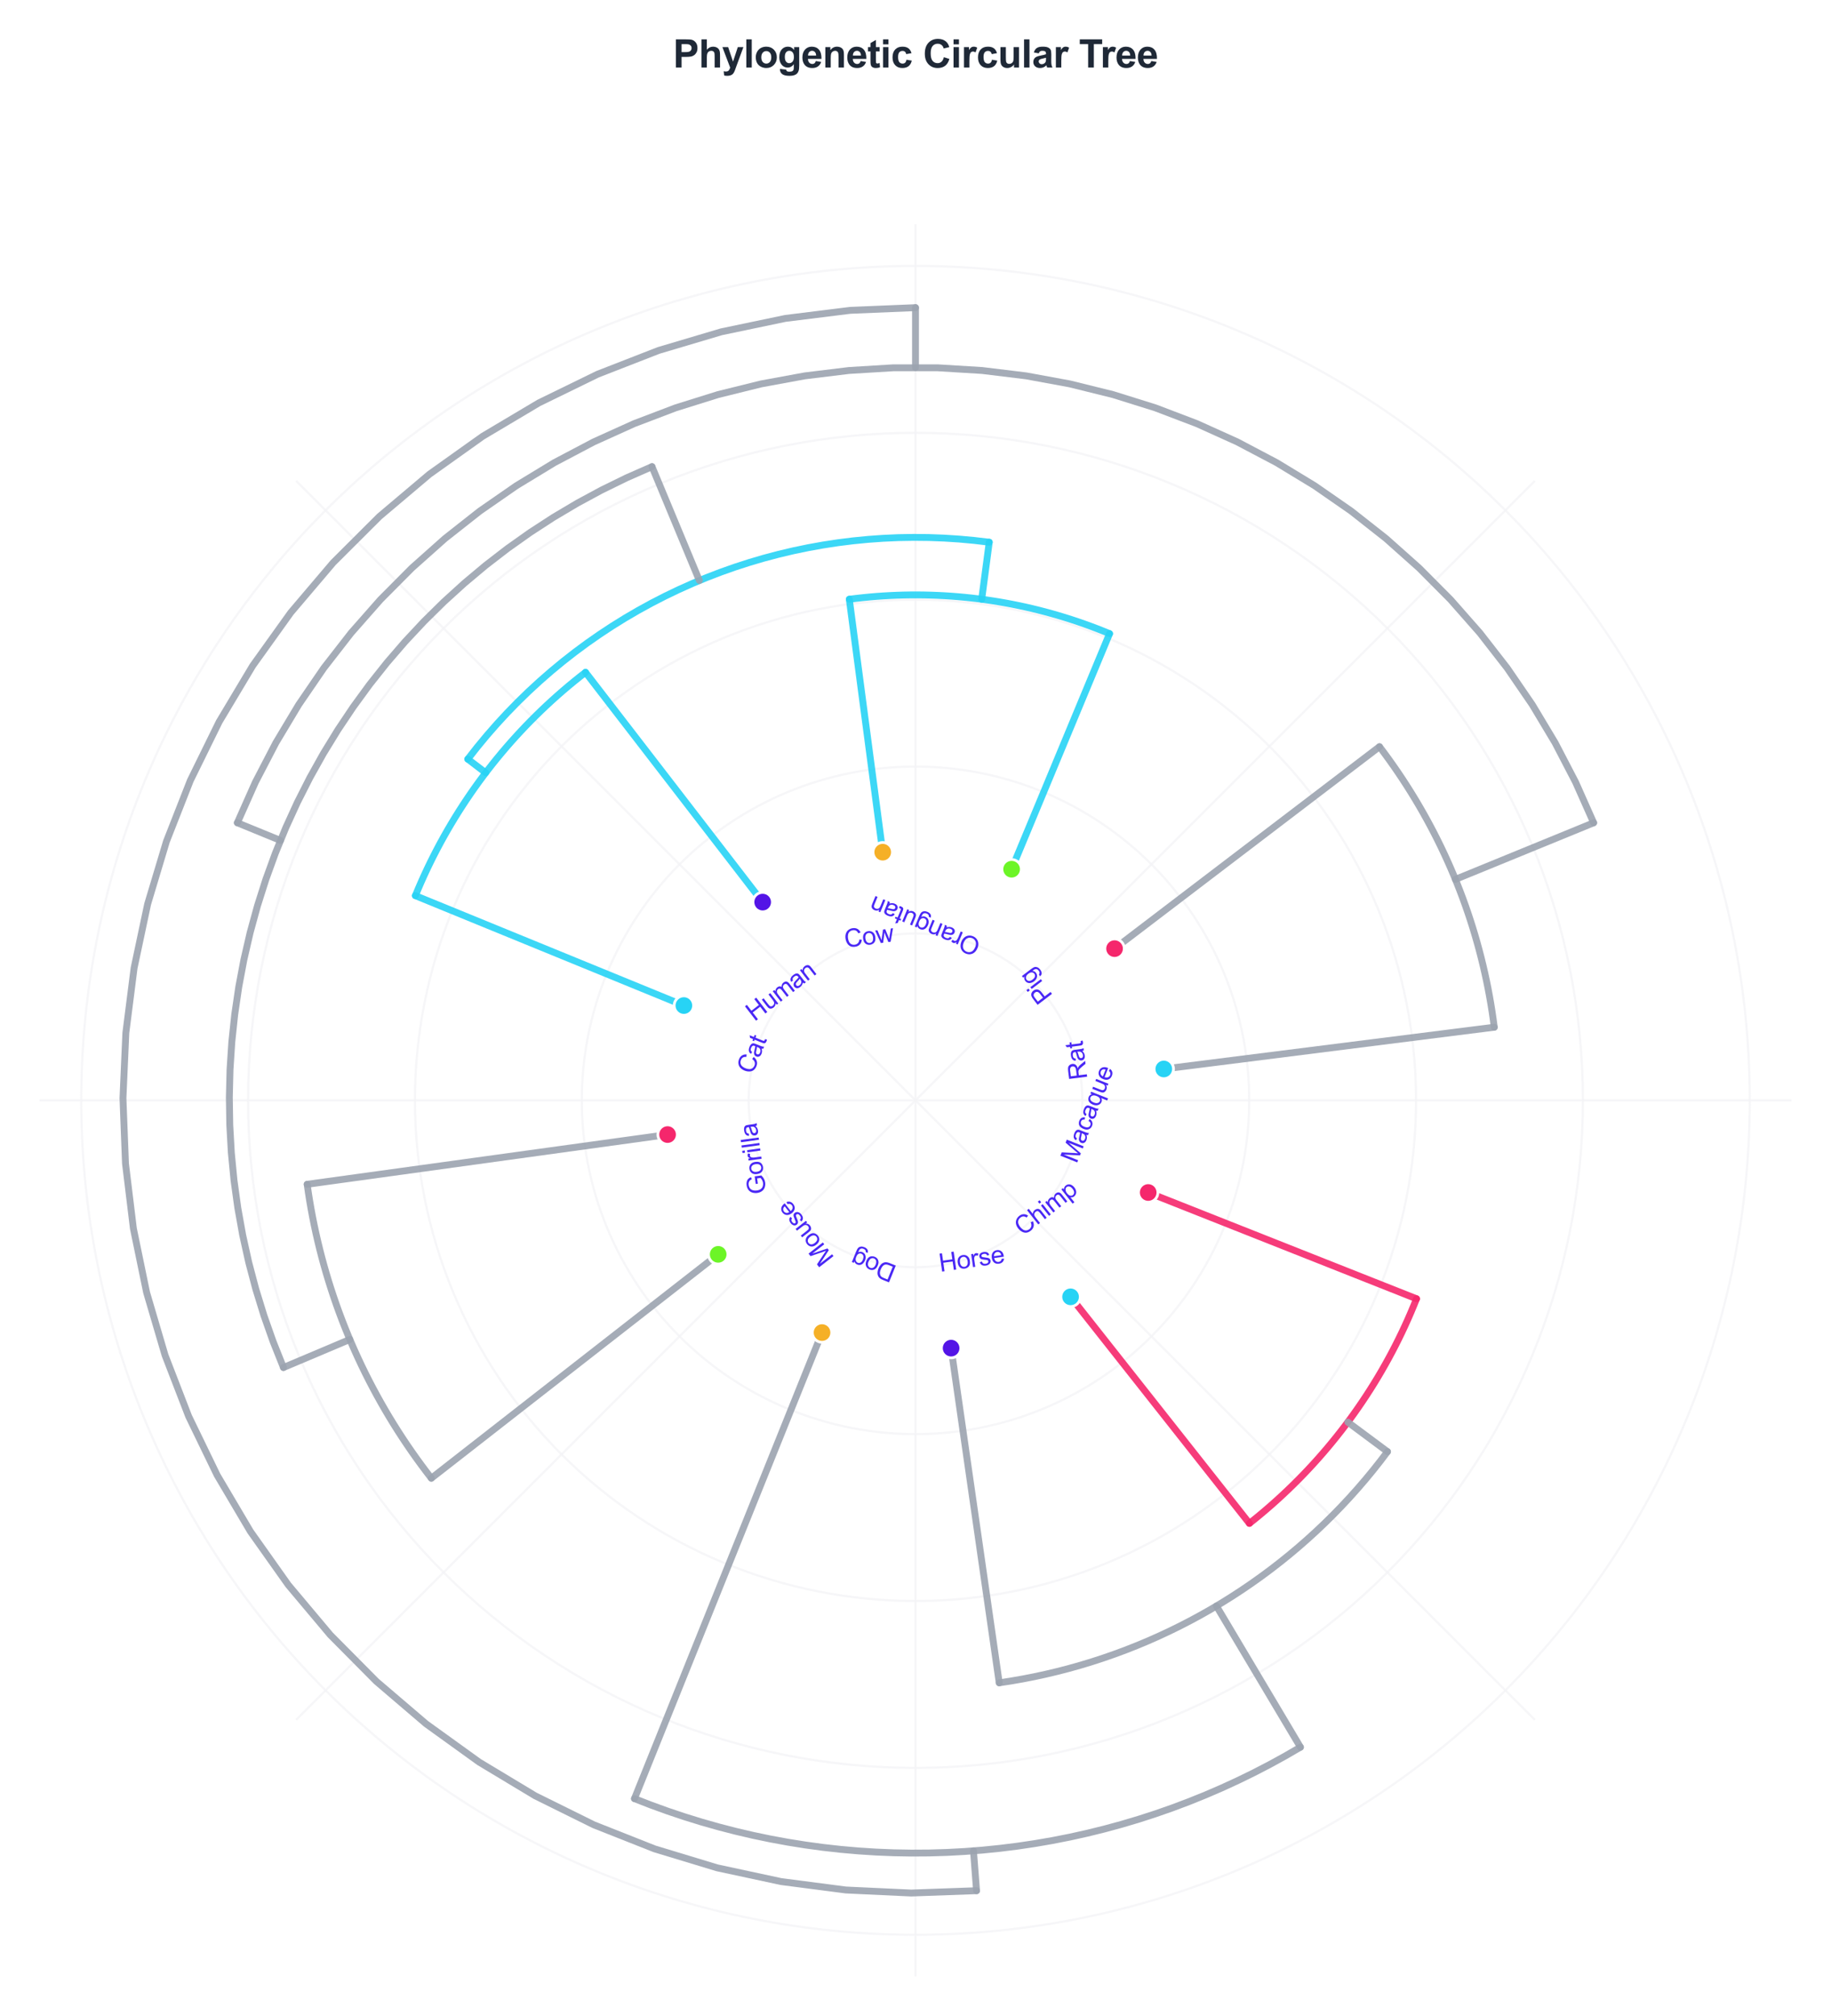 <?xml version="1.0" encoding="utf-8" standalone="no"?>
<!DOCTYPE svg PUBLIC "-//W3C//DTD SVG 1.1//EN"
  "http://www.w3.org/Graphics/SVG/1.1/DTD/svg11.dtd">
<svg xmlns:xlink="http://www.w3.org/1999/xlink" viewBox="0 0 666.768 733.997" xmlns="http://www.w3.org/2000/svg" version="1.1">
 <defs>
  <style type="text/css">*{stroke-linejoin: round; stroke-linecap: butt}</style>
 </defs>
 <g id="figure_1">
  <g id="patch_1">
   <path d="M 0 733.997 
L 666.768 733.997 
L 666.768 0 
L 0 0 
z
" style="fill: #ffffff"/>
  </g>
  <g id="axes_1">
   <g id="patch_2">
    <path d="M 652.368 400.613 
C 652.368 358.724 644.117 317.243 628.087 278.543 
C 612.057 239.843 588.559 204.677 558.94 175.057 
C 529.32 145.438 494.154 121.94 455.454 105.91 
C 416.754 89.88 375.273 81.629 333.384 81.629 
C 291.495 81.629 250.014 89.88 211.314 105.91 
C 172.614 121.94 137.448 145.438 107.828 175.057 
C 78.209 204.677 54.711 239.843 38.681 278.543 
C 22.651 317.243 14.4 358.724 14.4 400.613 
C 14.4 442.502 22.651 483.983 38.681 522.683 
C 54.711 561.383 78.209 596.549 107.828 626.169 
C 137.448 655.788 172.614 679.286 211.314 695.316 
C 250.014 711.346 291.495 719.597 333.384 719.597 
C 375.273 719.597 416.754 711.346 455.454 695.316 
C 494.154 679.286 529.32 655.788 558.94 626.169 
C 588.559 596.549 612.057 561.383 628.087 522.683 
C 644.117 483.983 652.368 442.502 652.368 400.613 
M 333.384 400.613 
C 333.384 400.613 333.384 400.613 333.384 400.613 
C 333.384 400.613 333.384 400.613 333.384 400.613 
C 333.384 400.613 333.384 400.613 333.384 400.613 
C 333.384 400.613 333.384 400.613 333.384 400.613 
C 333.384 400.613 333.384 400.613 333.384 400.613 
C 333.384 400.613 333.384 400.613 333.384 400.613 
C 333.384 400.613 333.384 400.613 333.384 400.613 
C 333.384 400.613 333.384 400.613 333.384 400.613 
C 333.384 400.613 333.384 400.613 333.384 400.613 
C 333.384 400.613 333.384 400.613 333.384 400.613 
C 333.384 400.613 333.384 400.613 333.384 400.613 
C 333.384 400.613 333.384 400.613 333.384 400.613 
C 333.384 400.613 333.384 400.613 333.384 400.613 
C 333.384 400.613 333.384 400.613 333.384 400.613 
C 333.384 400.613 333.384 400.613 333.384 400.613 
C 333.384 400.613 333.384 400.613 333.384 400.613 
z
" style="fill: #ffffff"/>
   </g>
   <g id="matplotlib.axis_1">
    <g id="xtick_1">
     <g id="line2d_1">
      <path d="M 333.384 400.613 
L 652.368 400.613 
" clip-path="url(#p452ee901c5)" style="fill: none; stroke: #f3f4f6; stroke-opacity: 0.8; stroke-width: 0.8; stroke-linecap: round"/>
     </g>
    </g>
    <g id="xtick_2">
     <g id="line2d_2">
      <path d="M 333.384 400.613 
L 558.94 175.057 
" clip-path="url(#p452ee901c5)" style="fill: none; stroke: #f3f4f6; stroke-opacity: 0.8; stroke-width: 0.8; stroke-linecap: round"/>
     </g>
    </g>
    <g id="xtick_3">
     <g id="line2d_3">
      <path d="M 333.384 400.613 
L 333.384 81.629 
" clip-path="url(#p452ee901c5)" style="fill: none; stroke: #f3f4f6; stroke-opacity: 0.8; stroke-width: 0.8; stroke-linecap: round"/>
     </g>
    </g>
    <g id="xtick_4">
     <g id="line2d_4">
      <path d="M 333.384 400.613 
L 107.828 175.057 
" clip-path="url(#p452ee901c5)" style="fill: none; stroke: #f3f4f6; stroke-opacity: 0.8; stroke-width: 0.8; stroke-linecap: round"/>
     </g>
    </g>
    <g id="xtick_5">
     <g id="line2d_5">
      <path d="M 333.384 400.613 
L 14.4 400.613 
" clip-path="url(#p452ee901c5)" style="fill: none; stroke: #f3f4f6; stroke-opacity: 0.8; stroke-width: 0.8; stroke-linecap: round"/>
     </g>
    </g>
    <g id="xtick_6">
     <g id="line2d_6">
      <path d="M 333.384 400.613 
L 107.828 626.169 
" clip-path="url(#p452ee901c5)" style="fill: none; stroke: #f3f4f6; stroke-opacity: 0.8; stroke-width: 0.8; stroke-linecap: round"/>
     </g>
    </g>
    <g id="xtick_7">
     <g id="line2d_7">
      <path d="M 333.384 400.613 
L 333.384 719.597 
" clip-path="url(#p452ee901c5)" style="fill: none; stroke: #f3f4f6; stroke-opacity: 0.8; stroke-width: 0.8; stroke-linecap: round"/>
     </g>
    </g>
    <g id="xtick_8">
     <g id="line2d_8">
      <path d="M 333.384 400.613 
L 558.94 626.169 
" clip-path="url(#p452ee901c5)" style="fill: none; stroke: #f3f4f6; stroke-opacity: 0.8; stroke-width: 0.8; stroke-linecap: round"/>
     </g>
    </g>
   </g>
   <g id="matplotlib.axis_2">
    <g id="ytick_1">
     <g id="line2d_9">
      <path d="M 394.143 400.613 
C 394.143 392.634 392.571 384.733 389.518 377.362 
C 386.465 369.99 381.989 363.292 376.347 357.65 
C 370.705 352.008 364.007 347.532 356.635 344.479 
C 349.264 341.426 341.363 339.854 333.384 339.854 
C 325.405 339.854 317.504 341.426 310.133 344.479 
C 302.761 347.532 296.063 352.008 290.421 357.65 
C 284.779 363.292 280.303 369.99 277.25 377.362 
C 274.197 384.733 272.625 392.634 272.625 400.613 
C 272.625 408.592 274.197 416.493 277.25 423.864 
C 280.303 431.236 284.779 437.934 290.421 443.576 
C 296.063 449.218 302.761 453.694 310.133 456.747 
C 317.504 459.8 325.405 461.372 333.384 461.372 
C 341.363 461.372 349.264 459.8 356.635 456.747 
C 364.007 453.694 370.705 449.218 376.347 443.576 
C 381.989 437.934 386.465 431.236 389.518 423.864 
C 392.571 416.493 394.143 408.592 394.143 400.613 
" clip-path="url(#p452ee901c5)" style="fill: none; stroke: #f3f4f6; stroke-opacity: 0.8; stroke-width: 0.8; stroke-linecap: round"/>
     </g>
    </g>
    <g id="ytick_2">
     <g id="line2d_10">
      <path d="M 454.902 400.613 
C 454.902 384.655 451.758 368.853 445.652 354.11 
C 439.545 339.367 430.594 325.971 419.31 314.687 
C 408.026 303.403 394.63 294.452 379.887 288.345 
C 365.144 282.239 349.342 279.095 333.384 279.095 
C 317.426 279.095 301.624 282.239 286.881 288.345 
C 272.138 294.452 258.742 303.403 247.458 314.687 
C 236.174 325.971 227.223 339.367 221.116 354.11 
C 215.01 368.853 211.866 384.655 211.866 400.613 
C 211.866 416.571 215.01 432.373 221.116 447.116 
C 227.223 461.859 236.174 475.255 247.458 486.539 
C 258.742 497.823 272.138 506.774 286.881 512.881 
C 301.624 518.987 317.426 522.131 333.384 522.131 
C 349.342 522.131 365.144 518.987 379.887 512.881 
C 394.63 506.774 408.026 497.823 419.31 486.539 
C 430.594 475.255 439.545 461.859 445.652 447.116 
C 451.758 432.373 454.902 416.571 454.902 400.613 
" clip-path="url(#p452ee901c5)" style="fill: none; stroke: #f3f4f6; stroke-opacity: 0.8; stroke-width: 0.8; stroke-linecap: round"/>
     </g>
    </g>
    <g id="ytick_3">
     <g id="line2d_11">
      <path d="M 515.661 400.613 
C 515.661 376.677 510.946 352.973 501.786 330.859 
C 492.626 308.744 479.199 288.65 462.273 271.724 
C 445.347 254.798 425.253 241.371 403.138 232.211 
C 381.024 223.051 357.32 218.336 333.384 218.336 
C 309.448 218.336 285.744 223.051 263.63 232.211 
C 241.515 241.371 221.421 254.798 204.495 271.724 
C 187.569 288.65 174.142 308.744 164.982 330.859 
C 155.822 352.973 151.107 376.677 151.107 400.613 
C 151.107 424.549 155.822 448.253 164.982 470.367 
C 174.142 492.482 187.569 512.576 204.495 529.502 
C 221.421 546.428 241.515 559.855 263.63 569.015 
C 285.744 578.175 309.448 582.89 333.384 582.89 
C 357.32 582.89 381.024 578.175 403.138 569.015 
C 425.253 559.855 445.347 546.428 462.273 529.502 
C 479.199 512.576 492.626 492.482 501.786 470.367 
C 510.946 448.253 515.661 424.549 515.661 400.613 
" clip-path="url(#p452ee901c5)" style="fill: none; stroke: #f3f4f6; stroke-opacity: 0.8; stroke-width: 0.8; stroke-linecap: round"/>
     </g>
    </g>
    <g id="ytick_4">
     <g id="line2d_12">
      <path d="M 576.419 400.613 
C 576.419 368.698 570.133 337.093 557.919 307.607 
C 545.706 278.122 527.803 251.328 505.236 228.761 
C 482.669 206.194 455.875 188.291 426.39 176.078 
C 396.904 163.864 365.299 157.578 333.384 157.578 
C 301.469 157.578 269.864 163.864 240.378 176.078 
C 210.893 188.291 184.099 206.194 161.532 228.761 
C 138.965 251.328 121.062 278.122 108.849 307.607 
C 96.635 337.093 90.349 368.698 90.349 400.613 
C 90.349 432.528 96.635 464.133 108.849 493.619 
C 121.062 523.104 138.965 549.898 161.532 572.465 
C 184.099 595.032 210.893 612.935 240.378 625.148 
C 269.864 637.362 301.469 643.648 333.384 643.648 
C 365.299 643.648 396.904 637.362 426.39 625.148 
C 455.875 612.935 482.669 595.032 505.236 572.465 
C 527.803 549.898 545.706 523.104 557.919 493.619 
C 570.133 464.133 576.419 432.528 576.419 400.613 
" clip-path="url(#p452ee901c5)" style="fill: none; stroke: #f3f4f6; stroke-opacity: 0.8; stroke-width: 0.8; stroke-linecap: round"/>
     </g>
    </g>
    <g id="ytick_5">
     <g id="line2d_13">
      <path d="M 637.178 400.613 
C 637.178 360.719 629.32 321.213 614.053 284.356 
C 598.787 247.499 576.408 214.007 548.199 185.798 
C 519.99 157.589 486.498 135.21 449.641 119.944 
C 412.784 104.677 373.278 96.819 333.384 96.819 
C 293.49 96.819 253.984 104.677 217.127 119.944 
C 180.27 135.21 146.778 157.589 118.569 185.798 
C 90.36 214.007 67.981 247.499 52.715 284.356 
C 37.448 321.213 29.59 360.719 29.59 400.613 
C 29.59 440.507 37.448 480.013 52.715 516.87 
C 67.981 553.727 90.36 587.219 118.569 615.428 
C 146.778 643.637 180.27 666.016 217.127 681.282 
C 253.984 696.549 293.49 704.407 333.384 704.407 
C 373.278 704.407 412.784 696.549 449.641 681.282 
C 486.498 666.016 519.99 643.637 548.199 615.428 
C 576.408 587.219 598.787 553.727 614.053 516.87 
C 629.32 480.013 637.178 440.507 637.178 400.613 
" clip-path="url(#p452ee901c5)" style="fill: none; stroke: #f3f4f6; stroke-opacity: 0.8; stroke-width: 0.8; stroke-linecap: round"/>
     </g>
    </g>
   </g>
   <g id="line2d_14">
    <path d="M 423.804 389.19 
L 544.144 373.988 
" clip-path="url(#p452ee901c5)" style="fill: none; stroke: #9ca3af; stroke-opacity: 0.9; stroke-width: 2.5; stroke-linecap: round"/>
   </g>
   <g id="line2d_15">
    <path d="M 502.35 271.853 
L 405.873 345.373 
" clip-path="url(#p452ee901c5)" style="fill: none; stroke: #9ca3af; stroke-opacity: 0.9; stroke-width: 2.5; stroke-linecap: round"/>
   </g>
   <g id="line2d_16">
    <path d="M 544.144 373.988 
L 543.766 371.151 
L 543.35 368.319 
L 542.895 365.492 
L 542.403 362.673 
L 541.873 359.86 
L 541.305 357.054 
L 540.699 354.257 
L 540.056 351.467 
L 539.375 348.687 
L 538.656 345.916 
L 537.901 343.156 
L 537.108 340.405 
L 536.278 337.666 
L 535.412 334.938 
L 534.508 332.221 
L 533.569 329.518 
L 532.593 326.827 
L 531.58 324.149 
L 530.532 321.486 
L 529.448 318.837 
L 528.328 316.202 
L 527.173 313.583 
L 525.983 310.98 
L 524.758 308.393 
L 523.498 305.823 
L 522.203 303.27 
L 520.875 300.734 
L 519.512 298.217 
L 518.115 295.719 
L 516.685 293.239 
L 515.222 290.779 
L 513.725 288.339 
L 512.196 285.919 
L 510.635 283.52 
L 509.041 281.143 
L 507.415 278.787 
L 505.758 276.453 
L 504.069 274.142 
L 502.35 271.853 
" clip-path="url(#p452ee901c5)" style="fill: none; stroke: #9ca3af; stroke-opacity: 0.9; stroke-width: 2.5; stroke-linecap: round"/>
   </g>
   <g id="line2d_17">
    <path d="M 368.381 316.462 
L 404.051 230.695 
" clip-path="url(#p452ee901c5)" style="fill: none; stroke: #27d3f5; stroke-opacity: 0.9; stroke-width: 2.5; stroke-linecap: round"/>
   </g>
   <g id="line2d_18">
    <path d="M 309.277 218.172 
L 321.445 310.26 
" clip-path="url(#p452ee901c5)" style="fill: none; stroke: #27d3f5; stroke-opacity: 0.9; stroke-width: 2.5; stroke-linecap: round"/>
   </g>
   <g id="line2d_19">
    <path d="M 404.051 230.695 
L 401.755 229.759 
L 399.446 228.853 
L 397.126 227.978 
L 394.794 227.135 
L 392.451 226.323 
L 390.098 225.543 
L 387.734 224.795 
L 385.36 224.079 
L 382.976 223.394 
L 380.584 222.742 
L 378.183 222.122 
L 375.774 221.535 
L 373.357 220.98 
L 370.933 220.458 
L 368.502 219.968 
L 366.065 219.511 
L 363.622 219.088 
L 361.173 218.697 
L 358.72 218.339 
L 356.261 218.014 
L 353.799 217.722 
L 351.333 217.464 
L 348.864 217.239 
L 346.391 217.047 
L 343.917 216.888 
L 341.44 216.763 
L 338.962 216.671 
L 336.483 216.612 
L 334.004 216.587 
L 331.524 216.596 
L 329.045 216.637 
L 326.567 216.713 
L 324.089 216.821 
L 321.614 216.963 
L 319.14 217.138 
L 316.669 217.347 
L 314.202 217.589 
L 311.737 217.864 
L 309.277 218.172 
" clip-path="url(#p452ee901c5)" style="fill: none; stroke: #27d3f5; stroke-opacity: 0.9; stroke-width: 2.5; stroke-linecap: round"/>
   </g>
   <g id="line2d_20">
    <path d="M 277.731 328.44 
L 213.219 244.781 
" clip-path="url(#p452ee901c5)" style="fill: none; stroke: #27d3f5; stroke-opacity: 0.9; stroke-width: 2.5; stroke-linecap: round"/>
   </g>
   <g id="line2d_21">
    <path d="M 151.26 326.087 
L 249.035 366.097 
" clip-path="url(#p452ee901c5)" style="fill: none; stroke: #27d3f5; stroke-opacity: 0.9; stroke-width: 2.5; stroke-linecap: round"/>
   </g>
   <g id="line2d_22">
    <path d="M 213.219 244.781 
L 211.131 246.414 
L 209.064 248.075 
L 207.02 249.764 
L 204.999 251.481 
L 203.001 253.224 
L 201.027 254.994 
L 199.077 256.791 
L 197.151 258.613 
L 195.251 260.462 
L 193.375 262.336 
L 191.524 264.235 
L 189.7 266.159 
L 187.901 268.107 
L 186.129 270.079 
L 184.383 272.075 
L 182.665 274.095 
L 180.974 276.137 
L 179.311 278.202 
L 177.675 280.289 
L 176.068 282.398 
L 174.489 284.528 
L 172.94 286.68 
L 171.419 288.852 
L 169.928 291.044 
L 168.467 293.257 
L 167.035 295.488 
L 165.634 297.739 
L 164.263 300.009 
L 162.923 302.297 
L 161.613 304.603 
L 160.335 306.926 
L 159.089 309.266 
L 157.874 311.623 
L 156.691 313.996 
L 155.539 316.384 
L 154.421 318.788 
L 153.334 321.207 
L 152.281 323.64 
L 151.26 326.087 
" clip-path="url(#p452ee901c5)" style="fill: none; stroke: #27d3f5; stroke-opacity: 0.9; stroke-width: 2.5; stroke-linecap: round"/>
   </g>
   <g id="line2d_23">
    <path d="M 357.491 218.172 
L 360.235 197.409 
" clip-path="url(#p452ee901c5)" style="fill: none; stroke: #27d3f5; stroke-opacity: 0.9; stroke-width: 2.5; stroke-linecap: round"/>
   </g>
   <g id="line2d_24">
    <path d="M 170.355 276.377 
L 176.868 281.341 
" clip-path="url(#p452ee901c5)" style="fill: none; stroke: #27d3f5; stroke-opacity: 0.9; stroke-width: 2.5; stroke-linecap: round"/>
   </g>
   <g id="line2d_25">
    <path d="M 360.235 197.409 
L 354.75 196.759 
L 349.249 196.257 
L 343.737 195.904 
L 338.217 195.7 
L 332.694 195.644 
L 327.171 195.737 
L 321.653 195.979 
L 316.143 196.369 
L 310.646 196.908 
L 305.165 197.594 
L 299.705 198.428 
L 294.269 199.409 
L 288.862 200.536 
L 283.487 201.809 
L 278.148 203.225 
L 272.849 204.786 
L 267.594 206.488 
L 262.387 208.331 
L 257.232 210.314 
L 252.132 212.435 
L 247.091 214.693 
L 242.113 217.085 
L 237.2 219.611 
L 232.358 222.269 
L 227.589 225.056 
L 222.897 227.97 
L 218.285 231.01 
L 213.757 234.173 
L 209.316 237.457 
L 204.964 240.859 
L 200.706 244.378 
L 196.545 248.009 
L 192.482 251.752 
L 188.522 255.603 
L 184.668 259.559 
L 180.921 263.617 
L 177.285 267.775 
L 173.762 272.03 
L 170.355 276.377 
" clip-path="url(#p452ee901c5)" style="fill: none; stroke: #27d3f5; stroke-opacity: 0.9; stroke-width: 2.5; stroke-linecap: round"/>
   </g>
   <g id="line2d_26">
    <path d="M 243.101 413.068 
L 111.852 431.174 
" clip-path="url(#p452ee901c5)" style="fill: none; stroke: #9ca3af; stroke-opacity: 0.9; stroke-width: 2.5; stroke-linecap: round"/>
   </g>
   <g id="line2d_27">
    <path d="M 157.074 538.182 
L 261.53 456.678 
" clip-path="url(#p452ee901c5)" style="fill: none; stroke: #9ca3af; stroke-opacity: 0.9; stroke-width: 2.5; stroke-linecap: round"/>
   </g>
   <g id="line2d_28">
    <path d="M 111.852 431.174 
L 112.284 434.156 
L 112.756 437.132 
L 113.268 440.102 
L 113.82 443.064 
L 114.412 446.019 
L 115.043 448.965 
L 115.715 451.902 
L 116.426 454.831 
L 117.176 457.749 
L 117.965 460.657 
L 118.794 463.554 
L 119.661 466.44 
L 120.568 469.313 
L 121.513 472.175 
L 122.496 475.023 
L 123.518 477.858 
L 124.578 480.678 
L 125.676 483.485 
L 126.811 486.276 
L 127.984 489.051 
L 129.194 491.811 
L 130.442 494.554 
L 131.726 497.28 
L 133.047 499.988 
L 134.404 502.679 
L 135.797 505.35 
L 137.226 508.003 
L 138.691 510.636 
L 140.191 513.25 
L 141.726 515.843 
L 143.296 518.415 
L 144.901 520.965 
L 146.54 523.494 
L 148.212 526 
L 149.919 528.484 
L 151.658 530.944 
L 153.431 533.381 
L 155.236 535.794 
L 157.074 538.182 
" clip-path="url(#p452ee901c5)" style="fill: none; stroke: #9ca3af; stroke-opacity: 0.9; stroke-width: 2.5; stroke-linecap: round"/>
   </g>
   <g id="line2d_29">
    <path d="M 254.675 211.357 
L 237.432 169.898 
" clip-path="url(#p452ee901c5)" style="fill: none; stroke: #9ca3af; stroke-opacity: 0.9; stroke-width: 2.5; stroke-linecap: round"/>
   </g>
   <g id="line2d_30">
    <path d="M 103.221 497.881 
L 127.393 487.666 
" clip-path="url(#p452ee901c5)" style="fill: none; stroke: #9ca3af; stroke-opacity: 0.9; stroke-width: 2.5; stroke-linecap: round"/>
   </g>
   <g id="line2d_31">
    <path d="M 237.432 169.898 
L 228.187 173.964 
L 219.114 178.4 
L 210.227 183.2 
L 201.541 188.355 
L 193.071 193.856 
L 184.83 199.695 
L 176.832 205.863 
L 169.09 212.349 
L 161.616 219.142 
L 154.422 226.232 
L 147.521 233.606 
L 140.924 241.254 
L 134.641 249.162 
L 128.683 257.317 
L 123.059 265.707 
L 117.779 274.317 
L 112.852 283.133 
L 108.284 292.141 
L 104.084 301.326 
L 100.259 310.674 
L 96.815 320.169 
L 93.757 329.795 
L 91.091 339.536 
L 88.821 349.378 
L 86.95 359.303 
L 85.482 369.296 
L 84.419 379.34 
L 83.763 389.418 
L 83.514 399.515 
L 83.674 409.614 
L 84.242 419.698 
L 85.216 429.751 
L 86.597 439.756 
L 88.38 449.697 
L 90.564 459.558 
L 93.144 469.323 
L 96.117 478.975 
L 99.478 488.5 
L 103.221 497.881 
" clip-path="url(#p452ee901c5)" style="fill: none; stroke: #9ca3af; stroke-opacity: 0.9; stroke-width: 2.5; stroke-linecap: round"/>
   </g>
   <g id="line2d_32">
    <path d="M 529.994 320.159 
L 580.337 299.559 
" clip-path="url(#p452ee901c5)" style="fill: none; stroke: #9ca3af; stroke-opacity: 0.9; stroke-width: 2.5; stroke-linecap: round"/>
   </g>
   <g id="line2d_33">
    <path d="M 86.431 299.559 
L 102.125 305.981 
" clip-path="url(#p452ee901c5)" style="fill: none; stroke: #9ca3af; stroke-opacity: 0.9; stroke-width: 2.5; stroke-linecap: round"/>
   </g>
   <g id="line2d_34">
    <path d="M 580.337 299.559 
L 573.76 284.78 
L 566.299 270.426 
L 557.982 256.552 
L 548.839 243.206 
L 538.905 230.439 
L 528.215 218.298 
L 516.809 206.827 
L 504.729 196.068 
L 492.019 186.06 
L 478.726 176.842 
L 464.899 168.446 
L 450.588 160.903 
L 435.847 154.241 
L 420.729 148.485 
L 405.29 143.655 
L 389.587 139.77 
L 373.677 136.844 
L 357.619 134.887 
L 341.472 133.906 
L 325.296 133.906 
L 309.149 134.887 
L 293.091 136.844 
L 277.181 139.77 
L 261.478 143.655 
L 246.039 148.485 
L 230.921 154.241 
L 216.18 160.903 
L 201.869 168.446 
L 188.042 176.842 
L 174.749 186.06 
L 162.039 196.068 
L 149.959 206.827 
L 138.553 218.298 
L 127.863 230.439 
L 117.929 243.206 
L 108.786 256.552 
L 100.469 270.426 
L 93.008 284.78 
L 86.431 299.559 
" clip-path="url(#p452ee901c5)" style="fill: none; stroke: #9ca3af; stroke-opacity: 0.9; stroke-width: 2.5; stroke-linecap: round"/>
   </g>
   <g id="line2d_35">
    <path d="M 389.858 472.145 
L 454.977 554.627 
" clip-path="url(#p452ee901c5)" style="fill: none; stroke: #f5276c; stroke-opacity: 0.9; stroke-width: 2.5; stroke-linecap: round"/>
   </g>
   <g id="line2d_36">
    <path d="M 515.832 472.849 
L 418.122 434.163 
" clip-path="url(#p452ee901c5)" style="fill: none; stroke: #f5276c; stroke-opacity: 0.9; stroke-width: 2.5; stroke-linecap: round"/>
   </g>
   <g id="line2d_37">
    <path d="M 454.977 554.627 
L 457.042 552.975 
L 459.083 551.295 
L 461.102 549.588 
L 463.098 547.853 
L 465.07 546.092 
L 467.018 544.305 
L 468.942 542.491 
L 470.842 540.651 
L 472.716 538.787 
L 474.565 536.897 
L 476.389 534.982 
L 478.186 533.043 
L 479.957 531.08 
L 481.702 529.093 
L 483.42 527.083 
L 485.11 525.05 
L 486.773 522.994 
L 488.408 520.917 
L 490.015 518.817 
L 491.593 516.696 
L 493.143 514.553 
L 494.664 512.39 
L 496.155 510.207 
L 497.617 508.004 
L 499.049 505.781 
L 500.451 503.54 
L 501.823 501.279 
L 503.164 499.001 
L 504.474 496.704 
L 505.753 494.39 
L 507.001 492.059 
L 508.218 489.711 
L 509.402 487.348 
L 510.555 484.968 
L 511.676 482.573 
L 512.764 480.163 
L 513.819 477.739 
L 514.842 475.301 
L 515.832 472.849 
" clip-path="url(#p452ee901c5)" style="fill: none; stroke: #f5276c; stroke-opacity: 0.9; stroke-width: 2.5; stroke-linecap: round"/>
   </g>
   <g id="line2d_38">
    <path d="M 346.354 490.824 
L 363.874 612.678 
" clip-path="url(#p452ee901c5)" style="fill: none; stroke: #9ca3af; stroke-opacity: 0.9; stroke-width: 2.5; stroke-linecap: round"/>
   </g>
   <g id="line2d_39">
    <path d="M 505.262 528.515 
L 490.808 517.759 
" clip-path="url(#p452ee901c5)" style="fill: none; stroke: #9ca3af; stroke-opacity: 0.9; stroke-width: 2.5; stroke-linecap: round"/>
   </g>
   <g id="line2d_40">
    <path d="M 363.874 612.678 
L 368.154 612.018 
L 372.419 611.272 
L 376.669 610.44 
L 380.901 609.523 
L 385.113 608.52 
L 389.304 607.432 
L 393.473 606.26 
L 397.617 605.003 
L 401.734 603.663 
L 405.824 602.24 
L 409.884 600.735 
L 413.913 599.148 
L 417.909 597.48 
L 421.871 595.732 
L 425.796 593.903 
L 429.684 591.996 
L 433.532 590.011 
L 437.339 587.948 
L 441.104 585.809 
L 444.825 583.594 
L 448.5 581.304 
L 452.129 578.941 
L 455.708 576.505 
L 459.238 573.997 
L 462.717 571.418 
L 466.142 568.769 
L 469.514 566.052 
L 472.829 563.266 
L 476.088 560.415 
L 479.289 557.498 
L 482.43 554.518 
L 485.51 551.474 
L 488.527 548.369 
L 491.482 545.203 
L 494.372 541.978 
L 497.196 538.696 
L 499.953 535.357 
L 502.642 531.963 
L 505.262 528.515 
" clip-path="url(#p452ee901c5)" style="fill: none; stroke: #9ca3af; stroke-opacity: 0.9; stroke-width: 2.5; stroke-linecap: round"/>
   </g>
   <g id="line2d_41">
    <path d="M 299.35 485.158 
L 231.043 654.844 
" clip-path="url(#p452ee901c5)" style="fill: none; stroke: #9ca3af; stroke-opacity: 0.9; stroke-width: 2.5; stroke-linecap: round"/>
   </g>
   <g id="line2d_42">
    <path d="M 473.563 636.106 
L 442.97 584.711 
" clip-path="url(#p452ee901c5)" style="fill: none; stroke: #9ca3af; stroke-opacity: 0.9; stroke-width: 2.5; stroke-linecap: round"/>
   </g>
   <g id="line2d_43">
    <path d="M 231.043 654.844 
L 237.066 657.186 
L 243.142 659.386 
L 249.269 661.442 
L 255.442 663.353 
L 261.658 665.117 
L 267.915 666.735 
L 274.208 668.205 
L 280.533 669.526 
L 286.889 670.697 
L 293.27 671.718 
L 299.673 672.589 
L 306.095 673.308 
L 312.532 673.875 
L 318.981 674.291 
L 325.438 674.555 
L 331.899 674.666 
L 338.361 674.625 
L 344.82 674.431 
L 351.273 674.085 
L 357.716 673.588 
L 364.146 672.938 
L 370.558 672.137 
L 376.95 671.185 
L 383.317 670.083 
L 389.657 668.83 
L 395.965 667.429 
L 402.239 665.879 
L 408.474 664.182 
L 414.668 662.338 
L 420.816 660.349 
L 426.916 658.215 
L 432.964 655.938 
L 438.956 653.52 
L 444.89 650.96 
L 450.761 648.261 
L 456.568 645.425 
L 462.306 642.452 
L 467.972 639.346 
L 473.563 636.106 
" clip-path="url(#p452ee901c5)" style="fill: none; stroke: #9ca3af; stroke-opacity: 0.9; stroke-width: 2.5; stroke-linecap: round"/>
   </g>
   <g id="line2d_44">
    <path d="M 333.384 133.784 
L 333.384 112.008 
" clip-path="url(#p452ee901c5)" style="fill: none; stroke: #9ca3af; stroke-opacity: 0.9; stroke-width: 2.5; stroke-linecap: round"/>
   </g>
   <g id="line2d_45">
    <path d="M 355.617 688.36 
L 354.496 673.855 
" clip-path="url(#p452ee901c5)" style="fill: none; stroke: #9ca3af; stroke-opacity: 0.9; stroke-width: 2.5; stroke-linecap: round"/>
   </g>
   <g id="line2d_46">
    <path d="M 333.384 112.008 
L 309.592 112.991 
L 285.962 115.931 
L 262.655 120.809 
L 239.83 127.592 
L 217.641 136.234 
L 196.241 146.675 
L 175.774 158.845 
L 156.379 172.661 
L 138.19 188.029 
L 121.33 204.844 
L 105.913 222.991 
L 92.044 242.348 
L 79.819 262.782 
L 69.32 284.154 
L 60.618 306.32 
L 53.773 329.127 
L 48.832 352.42 
L 45.827 376.042 
L 44.78 399.831 
L 45.698 423.625 
L 48.575 447.263 
L 53.39 470.583 
L 60.111 493.427 
L 68.692 515.639 
L 79.076 537.068 
L 91.19 557.568 
L 104.954 576.999 
L 120.272 595.23 
L 137.041 612.136 
L 155.147 627.602 
L 174.466 641.523 
L 194.867 653.804 
L 216.21 664.361 
L 238.352 673.123 
L 261.14 680.029 
L 284.42 685.034 
L 308.034 688.102 
L 331.82 689.213 
L 355.617 688.36 
" clip-path="url(#p452ee901c5)" style="fill: none; stroke: #9ca3af; stroke-opacity: 0.9; stroke-width: 2.5; stroke-linecap: round"/>
   </g>
   <g id="text_1">
    <!-- Rat -->
    <g style="fill: #4927f5" transform="translate(395.972 392.706) rotate(-97.2) scale(0.09 -0.09)">
     <defs>
      <path id="ArialMT-52" d="M 503 0 
L 503 4581 
L 2534 4581 
Q 3147 4581 3465 4457 
Q 3784 4334 3975 4021 
Q 4166 3709 4166 3331 
Q 4166 2844 3850 2509 
Q 3534 2175 2875 2084 
Q 3116 1969 3241 1856 
Q 3506 1613 3744 1247 
L 4541 0 
L 3778 0 
L 3172 953 
Q 2906 1366 2734 1584 
Q 2563 1803 2427 1890 
Q 2291 1978 2150 2013 
Q 2047 2034 1813 2034 
L 1109 2034 
L 1109 0 
L 503 0 
z
M 1109 2559 
L 2413 2559 
Q 2828 2559 3062 2645 
Q 3297 2731 3419 2920 
Q 3541 3109 3541 3331 
Q 3541 3656 3305 3865 
Q 3069 4075 2559 4075 
L 1109 4075 
L 1109 2559 
z
" transform="scale(0.016)"/>
      <path id="ArialMT-61" d="M 2588 409 
Q 2275 144 1986 34 
Q 1697 -75 1366 -75 
Q 819 -75 525 192 
Q 231 459 231 875 
Q 231 1119 342 1320 
Q 453 1522 633 1644 
Q 813 1766 1038 1828 
Q 1203 1872 1538 1913 
Q 2219 1994 2541 2106 
Q 2544 2222 2544 2253 
Q 2544 2597 2384 2738 
Q 2169 2928 1744 2928 
Q 1347 2928 1158 2789 
Q 969 2650 878 2297 
L 328 2372 
Q 403 2725 575 2942 
Q 747 3159 1072 3276 
Q 1397 3394 1825 3394 
Q 2250 3394 2515 3294 
Q 2781 3194 2906 3042 
Q 3031 2891 3081 2659 
Q 3109 2516 3109 2141 
L 3109 1391 
Q 3109 606 3145 398 
Q 3181 191 3288 0 
L 2700 0 
Q 2613 175 2588 409 
z
M 2541 1666 
Q 2234 1541 1622 1453 
Q 1275 1403 1131 1340 
Q 988 1278 909 1158 
Q 831 1038 831 891 
Q 831 666 1001 516 
Q 1172 366 1500 366 
Q 1825 366 2078 508 
Q 2331 650 2450 897 
Q 2541 1088 2541 1459 
L 2541 1666 
z
" transform="scale(0.016)"/>
      <path id="ArialMT-74" d="M 1650 503 
L 1731 6 
Q 1494 -44 1306 -44 
Q 1000 -44 831 53 
Q 663 150 594 308 
Q 525 466 525 972 
L 525 2881 
L 113 2881 
L 113 3319 
L 525 3319 
L 525 4141 
L 1084 4478 
L 1084 3319 
L 1650 3319 
L 1650 2881 
L 1084 2881 
L 1084 941 
Q 1084 700 1114 631 
Q 1144 563 1211 522 
Q 1278 481 1403 481 
Q 1497 481 1650 503 
z
" transform="scale(0.016)"/>
     </defs>
     <use xlink:href="#ArialMT-52"/>
     <use xlink:href="#ArialMT-61" transform="translate(72.217 0)"/>
     <use xlink:href="#ArialMT-74" transform="translate(127.832 0)"/>
    </g>
   </g>
   <g id="text_2">
    <!-- Pig -->
    <g style="fill: #4927f5" transform="translate(383.519 362.408) rotate(-127.309) scale(0.09 -0.09)">
     <defs>
      <path id="ArialMT-50" d="M 494 0 
L 494 4581 
L 2222 4581 
Q 2678 4581 2919 4538 
Q 3256 4481 3484 4323 
Q 3713 4166 3852 3881 
Q 3991 3597 3991 3256 
Q 3991 2672 3619 2267 
Q 3247 1863 2275 1863 
L 1100 1863 
L 1100 0 
L 494 0 
z
M 1100 2403 
L 2284 2403 
Q 2872 2403 3119 2622 
Q 3366 2841 3366 3238 
Q 3366 3525 3220 3729 
Q 3075 3934 2838 4000 
Q 2684 4041 2272 4041 
L 1100 4041 
L 1100 2403 
z
" transform="scale(0.016)"/>
      <path id="ArialMT-69" d="M 425 3934 
L 425 4581 
L 988 4581 
L 988 3934 
L 425 3934 
z
M 425 0 
L 425 3319 
L 988 3319 
L 988 0 
L 425 0 
z
" transform="scale(0.016)"/>
      <path id="ArialMT-67" d="M 319 -275 
L 866 -356 
Q 900 -609 1056 -725 
Q 1266 -881 1628 -881 
Q 2019 -881 2231 -725 
Q 2444 -569 2519 -288 
Q 2563 -116 2559 434 
Q 2191 0 1641 0 
Q 956 0 581 494 
Q 206 988 206 1678 
Q 206 2153 378 2554 
Q 550 2956 876 3175 
Q 1203 3394 1644 3394 
Q 2231 3394 2613 2919 
L 2613 3319 
L 3131 3319 
L 3131 450 
Q 3131 -325 2973 -648 
Q 2816 -972 2473 -1159 
Q 2131 -1347 1631 -1347 
Q 1038 -1347 672 -1080 
Q 306 -813 319 -275 
z
M 784 1719 
Q 784 1066 1043 766 
Q 1303 466 1694 466 
Q 2081 466 2343 764 
Q 2606 1063 2606 1700 
Q 2606 2309 2336 2618 
Q 2066 2928 1684 2928 
Q 1309 2928 1046 2623 
Q 784 2319 784 1719 
z
" transform="scale(0.016)"/>
     </defs>
     <use xlink:href="#ArialMT-50"/>
     <use xlink:href="#ArialMT-69" transform="translate(66.699 0)"/>
     <use xlink:href="#ArialMT-67" transform="translate(88.916 0)"/>
    </g>
   </g>
   <g id="text_3">
    <!-- Orangutan -->
    <g style="fill: #4927f5" transform="translate(357.611 342.36) rotate(-157.418) scale(0.09 -0.09)">
     <defs>
      <path id="ArialMT-4f" d="M 309 2231 
Q 309 3372 921 4017 
Q 1534 4663 2503 4663 
Q 3138 4663 3647 4359 
Q 4156 4056 4423 3514 
Q 4691 2972 4691 2284 
Q 4691 1588 4409 1038 
Q 4128 488 3612 205 
Q 3097 -78 2500 -78 
Q 1853 -78 1343 234 
Q 834 547 571 1087 
Q 309 1628 309 2231 
z
M 934 2222 
Q 934 1394 1379 917 
Q 1825 441 2497 441 
Q 3181 441 3623 922 
Q 4066 1403 4066 2288 
Q 4066 2847 3877 3264 
Q 3688 3681 3323 3911 
Q 2959 4141 2506 4141 
Q 1863 4141 1398 3698 
Q 934 3256 934 2222 
z
" transform="scale(0.016)"/>
      <path id="ArialMT-72" d="M 416 0 
L 416 3319 
L 922 3319 
L 922 2816 
Q 1116 3169 1280 3281 
Q 1444 3394 1641 3394 
Q 1925 3394 2219 3213 
L 2025 2691 
Q 1819 2813 1613 2813 
Q 1428 2813 1281 2702 
Q 1134 2591 1072 2394 
Q 978 2094 978 1738 
L 978 0 
L 416 0 
z
" transform="scale(0.016)"/>
      <path id="ArialMT-6e" d="M 422 0 
L 422 3319 
L 928 3319 
L 928 2847 
Q 1294 3394 1984 3394 
Q 2284 3394 2536 3286 
Q 2788 3178 2913 3003 
Q 3038 2828 3088 2588 
Q 3119 2431 3119 2041 
L 3119 0 
L 2556 0 
L 2556 2019 
Q 2556 2363 2490 2533 
Q 2425 2703 2258 2804 
Q 2091 2906 1866 2906 
Q 1506 2906 1245 2678 
Q 984 2450 984 1813 
L 984 0 
L 422 0 
z
" transform="scale(0.016)"/>
      <path id="ArialMT-75" d="M 2597 0 
L 2597 488 
Q 2209 -75 1544 -75 
Q 1250 -75 995 37 
Q 741 150 617 320 
Q 494 491 444 738 
Q 409 903 409 1263 
L 409 3319 
L 972 3319 
L 972 1478 
Q 972 1038 1006 884 
Q 1059 663 1231 536 
Q 1403 409 1656 409 
Q 1909 409 2131 539 
Q 2353 669 2445 892 
Q 2538 1116 2538 1541 
L 2538 3319 
L 3100 3319 
L 3100 0 
L 2597 0 
z
" transform="scale(0.016)"/>
     </defs>
     <use xlink:href="#ArialMT-4f"/>
     <use xlink:href="#ArialMT-72" transform="translate(77.783 0)"/>
     <use xlink:href="#ArialMT-61" transform="translate(111.084 0)"/>
     <use xlink:href="#ArialMT-6e" transform="translate(166.699 0)"/>
     <use xlink:href="#ArialMT-67" transform="translate(222.314 0)"/>
     <use xlink:href="#ArialMT-75" transform="translate(277.93 0)"/>
     <use xlink:href="#ArialMT-74" transform="translate(333.545 0)"/>
     <use xlink:href="#ArialMT-61" transform="translate(361.328 0)"/>
     <use xlink:href="#ArialMT-6e" transform="translate(416.943 0)"/>
    </g>
   </g>
   <g id="text_4">
    <!-- Cow -->
    <g style="fill: #4927f5" transform="translate(307.88 345.043) rotate(-7.527) scale(0.09 -0.09)">
     <defs>
      <path id="ArialMT-43" d="M 3763 1606 
L 4369 1453 
Q 4178 706 3683 314 
Q 3188 -78 2472 -78 
Q 1731 -78 1267 223 
Q 803 525 561 1097 
Q 319 1669 319 2325 
Q 319 3041 592 3573 
Q 866 4106 1370 4382 
Q 1875 4659 2481 4659 
Q 3169 4659 3637 4309 
Q 4106 3959 4291 3325 
L 3694 3184 
Q 3534 3684 3231 3912 
Q 2928 4141 2469 4141 
Q 1941 4141 1586 3887 
Q 1231 3634 1087 3207 
Q 944 2781 944 2328 
Q 944 1744 1114 1308 
Q 1284 872 1643 656 
Q 2003 441 2422 441 
Q 2931 441 3284 734 
Q 3638 1028 3763 1606 
z
" transform="scale(0.016)"/>
      <path id="ArialMT-6f" d="M 213 1659 
Q 213 2581 725 3025 
Q 1153 3394 1769 3394 
Q 2453 3394 2887 2945 
Q 3322 2497 3322 1706 
Q 3322 1066 3130 698 
Q 2938 331 2570 128 
Q 2203 -75 1769 -75 
Q 1072 -75 642 372 
Q 213 819 213 1659 
z
M 791 1659 
Q 791 1022 1069 705 
Q 1347 388 1769 388 
Q 2188 388 2466 706 
Q 2744 1025 2744 1678 
Q 2744 2294 2464 2611 
Q 2184 2928 1769 2928 
Q 1347 2928 1069 2612 
Q 791 2297 791 1659 
z
" transform="scale(0.016)"/>
      <path id="ArialMT-77" d="M 1034 0 
L 19 3319 
L 600 3319 
L 1128 1403 
L 1325 691 
Q 1338 744 1497 1375 
L 2025 3319 
L 2603 3319 
L 3100 1394 
L 3266 759 
L 3456 1400 
L 4025 3319 
L 4572 3319 
L 3534 0 
L 2950 0 
L 2422 1988 
L 2294 2553 
L 1622 0 
L 1034 0 
z
" transform="scale(0.016)"/>
     </defs>
     <use xlink:href="#ArialMT-43"/>
     <use xlink:href="#ArialMT-6f" transform="translate(72.217 0)"/>
     <use xlink:href="#ArialMT-77" transform="translate(127.832 0)"/>
    </g>
   </g>
   <g id="text_5">
    <!-- Human -->
    <g style="fill: #4927f5" transform="translate(274.729 372.056) rotate(-37.636) scale(0.09 -0.09)">
     <defs>
      <path id="ArialMT-48" d="M 513 0 
L 513 4581 
L 1119 4581 
L 1119 2700 
L 3500 2700 
L 3500 4581 
L 4106 4581 
L 4106 0 
L 3500 0 
L 3500 2159 
L 1119 2159 
L 1119 0 
L 513 0 
z
" transform="scale(0.016)"/>
      <path id="ArialMT-6d" d="M 422 0 
L 422 3319 
L 925 3319 
L 925 2853 
Q 1081 3097 1340 3245 
Q 1600 3394 1931 3394 
Q 2300 3394 2536 3241 
Q 2772 3088 2869 2813 
Q 3263 3394 3894 3394 
Q 4388 3394 4653 3120 
Q 4919 2847 4919 2278 
L 4919 0 
L 4359 0 
L 4359 2091 
Q 4359 2428 4304 2576 
Q 4250 2725 4106 2815 
Q 3963 2906 3769 2906 
Q 3419 2906 3187 2673 
Q 2956 2441 2956 1928 
L 2956 0 
L 2394 0 
L 2394 2156 
Q 2394 2531 2256 2718 
Q 2119 2906 1806 2906 
Q 1569 2906 1367 2781 
Q 1166 2656 1075 2415 
Q 984 2175 984 1722 
L 984 0 
L 422 0 
z
" transform="scale(0.016)"/>
     </defs>
     <use xlink:href="#ArialMT-48"/>
     <use xlink:href="#ArialMT-75" transform="translate(72.217 0)"/>
     <use xlink:href="#ArialMT-6d" transform="translate(127.832 0)"/>
     <use xlink:href="#ArialMT-61" transform="translate(211.133 0)"/>
     <use xlink:href="#ArialMT-6e" transform="translate(266.748 0)"/>
    </g>
   </g>
   <g id="text_6">
    <!-- Cat -->
    <g style="fill: #4927f5" transform="translate(274 391.445) rotate(-67.745) scale(0.09 -0.09)">
     <use xlink:href="#ArialMT-43"/>
     <use xlink:href="#ArialMT-61" transform="translate(72.217 0)"/>
     <use xlink:href="#ArialMT-74" transform="translate(127.832 0)"/>
    </g>
   </g>
   <g id="text_7">
    <!-- Gorilla -->
    <g style="fill: #4927f5" transform="translate(279.054 434.36) rotate(-97.855) scale(0.09 -0.09)">
     <defs>
      <path id="ArialMT-47" d="M 2638 1797 
L 2638 2334 
L 4578 2338 
L 4578 638 
Q 4131 281 3656 101 
Q 3181 -78 2681 -78 
Q 2006 -78 1454 211 
Q 903 500 622 1047 
Q 341 1594 341 2269 
Q 341 2938 620 3517 
Q 900 4097 1425 4378 
Q 1950 4659 2634 4659 
Q 3131 4659 3532 4498 
Q 3934 4338 4162 4050 
Q 4391 3763 4509 3300 
L 3963 3150 
Q 3859 3500 3706 3700 
Q 3553 3900 3268 4020 
Q 2984 4141 2638 4141 
Q 2222 4141 1919 4014 
Q 1616 3888 1430 3681 
Q 1244 3475 1141 3228 
Q 966 2803 966 2306 
Q 966 1694 1177 1281 
Q 1388 869 1791 669 
Q 2194 469 2647 469 
Q 3041 469 3416 620 
Q 3791 772 3984 944 
L 3984 1797 
L 2638 1797 
z
" transform="scale(0.016)"/>
      <path id="ArialMT-6c" d="M 409 0 
L 409 4581 
L 972 4581 
L 972 0 
L 409 0 
z
" transform="scale(0.016)"/>
     </defs>
     <use xlink:href="#ArialMT-47"/>
     <use xlink:href="#ArialMT-6f" transform="translate(77.783 0)"/>
     <use xlink:href="#ArialMT-72" transform="translate(133.398 0)"/>
     <use xlink:href="#ArialMT-69" transform="translate(166.699 0)"/>
     <use xlink:href="#ArialMT-6c" transform="translate(188.916 0)"/>
     <use xlink:href="#ArialMT-6c" transform="translate(211.133 0)"/>
     <use xlink:href="#ArialMT-61" transform="translate(233.35 0)"/>
    </g>
   </g>
   <g id="text_8">
    <!-- Mouse -->
    <g style="fill: #4927f5" transform="translate(303.932 457.854) rotate(-127.964) scale(0.09 -0.09)">
     <defs>
      <path id="ArialMT-4d" d="M 475 0 
L 475 4581 
L 1388 4581 
L 2472 1338 
Q 2622 884 2691 659 
Q 2769 909 2934 1394 
L 4031 4581 
L 4847 4581 
L 4847 0 
L 4263 0 
L 4263 3834 
L 2931 0 
L 2384 0 
L 1059 3900 
L 1059 0 
L 475 0 
z
" transform="scale(0.016)"/>
      <path id="ArialMT-73" d="M 197 991 
L 753 1078 
Q 800 744 1014 566 
Q 1228 388 1613 388 
Q 2000 388 2187 545 
Q 2375 703 2375 916 
Q 2375 1106 2209 1216 
Q 2094 1291 1634 1406 
Q 1016 1563 777 1677 
Q 538 1791 414 1992 
Q 291 2194 291 2438 
Q 291 2659 392 2848 
Q 494 3038 669 3163 
Q 800 3259 1026 3326 
Q 1253 3394 1513 3394 
Q 1903 3394 2198 3281 
Q 2494 3169 2634 2976 
Q 2775 2784 2828 2463 
L 2278 2388 
Q 2241 2644 2061 2787 
Q 1881 2931 1553 2931 
Q 1166 2931 1000 2803 
Q 834 2675 834 2503 
Q 834 2394 903 2306 
Q 972 2216 1119 2156 
Q 1203 2125 1616 2013 
Q 2213 1853 2448 1751 
Q 2684 1650 2818 1456 
Q 2953 1263 2953 975 
Q 2953 694 2789 445 
Q 2625 197 2315 61 
Q 2006 -75 1616 -75 
Q 969 -75 630 194 
Q 291 463 197 991 
z
" transform="scale(0.016)"/>
      <path id="ArialMT-65" d="M 2694 1069 
L 3275 997 
Q 3138 488 2766 206 
Q 2394 -75 1816 -75 
Q 1088 -75 661 373 
Q 234 822 234 1631 
Q 234 2469 665 2931 
Q 1097 3394 1784 3394 
Q 2450 3394 2872 2941 
Q 3294 2488 3294 1666 
Q 3294 1616 3291 1516 
L 816 1516 
Q 847 969 1125 678 
Q 1403 388 1819 388 
Q 2128 388 2347 550 
Q 2566 713 2694 1069 
z
M 847 1978 
L 2700 1978 
Q 2663 2397 2488 2606 
Q 2219 2931 1791 2931 
Q 1403 2931 1139 2672 
Q 875 2413 847 1978 
z
" transform="scale(0.016)"/>
     </defs>
     <use xlink:href="#ArialMT-4d"/>
     <use xlink:href="#ArialMT-6f" transform="translate(83.301 0)"/>
     <use xlink:href="#ArialMT-75" transform="translate(138.916 0)"/>
     <use xlink:href="#ArialMT-73" transform="translate(194.531 0)"/>
     <use xlink:href="#ArialMT-65" transform="translate(244.531 0)"/>
    </g>
   </g>
   <g id="text_9">
    <!-- Dog -->
    <g style="fill: #4927f5" transform="translate(326.859 461.032) rotate(-158.073) scale(0.09 -0.09)">
     <defs>
      <path id="ArialMT-44" d="M 494 0 
L 494 4581 
L 2072 4581 
Q 2606 4581 2888 4516 
Q 3281 4425 3559 4188 
Q 3922 3881 4101 3404 
Q 4281 2928 4281 2316 
Q 4281 1794 4159 1391 
Q 4038 988 3847 723 
Q 3656 459 3429 307 
Q 3203 156 2883 78 
Q 2563 0 2147 0 
L 494 0 
z
M 1100 541 
L 2078 541 
Q 2531 541 2789 625 
Q 3047 709 3200 863 
Q 3416 1078 3536 1442 
Q 3656 1806 3656 2325 
Q 3656 3044 3420 3430 
Q 3184 3816 2847 3947 
Q 2603 4041 2063 4041 
L 1100 4041 
L 1100 541 
z
" transform="scale(0.016)"/>
     </defs>
     <use xlink:href="#ArialMT-44"/>
     <use xlink:href="#ArialMT-6f" transform="translate(72.217 0)"/>
     <use xlink:href="#ArialMT-67" transform="translate(127.832 0)"/>
    </g>
   </g>
   <g id="text_10">
    <!-- Horse -->
    <g style="fill: #4927f5" transform="translate(342.362 463.056) rotate(-8.182) scale(0.09 -0.09)">
     <use xlink:href="#ArialMT-48"/>
     <use xlink:href="#ArialMT-6f" transform="translate(72.217 0)"/>
     <use xlink:href="#ArialMT-72" transform="translate(127.832 0)"/>
     <use xlink:href="#ArialMT-73" transform="translate(161.133 0)"/>
     <use xlink:href="#ArialMT-65" transform="translate(211.133 0)"/>
    </g>
   </g>
   <g id="text_11">
    <!-- Chimp -->
    <g style="fill: #4927f5" transform="translate(372.509 450.17) rotate(-38.291) scale(0.09 -0.09)">
     <defs>
      <path id="ArialMT-68" d="M 422 0 
L 422 4581 
L 984 4581 
L 984 2938 
Q 1378 3394 1978 3394 
Q 2347 3394 2619 3248 
Q 2891 3103 3008 2847 
Q 3125 2591 3125 2103 
L 3125 0 
L 2563 0 
L 2563 2103 
Q 2563 2525 2380 2717 
Q 2197 2909 1863 2909 
Q 1613 2909 1392 2779 
Q 1172 2650 1078 2428 
Q 984 2206 984 1816 
L 984 0 
L 422 0 
z
" transform="scale(0.016)"/>
      <path id="ArialMT-70" d="M 422 -1272 
L 422 3319 
L 934 3319 
L 934 2888 
Q 1116 3141 1344 3267 
Q 1572 3394 1897 3394 
Q 2322 3394 2647 3175 
Q 2972 2956 3137 2557 
Q 3303 2159 3303 1684 
Q 3303 1175 3120 767 
Q 2938 359 2589 142 
Q 2241 -75 1856 -75 
Q 1575 -75 1351 44 
Q 1128 163 984 344 
L 984 -1272 
L 422 -1272 
z
M 931 1641 
Q 931 1000 1190 694 
Q 1450 388 1819 388 
Q 2194 388 2461 705 
Q 2728 1022 2728 1688 
Q 2728 2322 2467 2637 
Q 2206 2953 1844 2953 
Q 1484 2953 1207 2617 
Q 931 2281 931 1641 
z
" transform="scale(0.016)"/>
     </defs>
     <use xlink:href="#ArialMT-43"/>
     <use xlink:href="#ArialMT-68" transform="translate(72.217 0)"/>
     <use xlink:href="#ArialMT-69" transform="translate(127.832 0)"/>
     <use xlink:href="#ArialMT-6d" transform="translate(150.049 0)"/>
     <use xlink:href="#ArialMT-70" transform="translate(233.35 0)"/>
    </g>
   </g>
   <g id="text_12">
    <!-- Macaque -->
    <g style="fill: #4927f5" transform="translate(392.039 423.836) rotate(-68.4) scale(0.09 -0.09)">
     <defs>
      <path id="ArialMT-63" d="M 2588 1216 
L 3141 1144 
Q 3050 572 2676 248 
Q 2303 -75 1759 -75 
Q 1078 -75 664 370 
Q 250 816 250 1647 
Q 250 2184 428 2587 
Q 606 2991 970 3192 
Q 1334 3394 1763 3394 
Q 2303 3394 2647 3120 
Q 2991 2847 3088 2344 
L 2541 2259 
Q 2463 2594 2264 2762 
Q 2066 2931 1784 2931 
Q 1359 2931 1093 2626 
Q 828 2322 828 1663 
Q 828 994 1084 691 
Q 1341 388 1753 388 
Q 2084 388 2306 591 
Q 2528 794 2588 1216 
z
" transform="scale(0.016)"/>
      <path id="ArialMT-71" d="M 2538 -1272 
L 2538 353 
Q 2406 169 2170 47 
Q 1934 -75 1669 -75 
Q 1078 -75 651 397 
Q 225 869 225 1691 
Q 225 2191 398 2587 
Q 572 2984 901 3189 
Q 1231 3394 1625 3394 
Q 2241 3394 2594 2875 
L 2594 3319 
L 3100 3319 
L 3100 -1272 
L 2538 -1272 
z
M 803 1669 
Q 803 1028 1072 708 
Q 1341 388 1716 388 
Q 2075 388 2334 692 
Q 2594 997 2594 1619 
Q 2594 2281 2320 2615 
Q 2047 2950 1678 2950 
Q 1313 2950 1058 2639 
Q 803 2328 803 1669 
z
" transform="scale(0.016)"/>
     </defs>
     <use xlink:href="#ArialMT-4d"/>
     <use xlink:href="#ArialMT-61" transform="translate(83.301 0)"/>
     <use xlink:href="#ArialMT-63" transform="translate(138.916 0)"/>
     <use xlink:href="#ArialMT-61" transform="translate(188.916 0)"/>
     <use xlink:href="#ArialMT-71" transform="translate(244.531 0)"/>
     <use xlink:href="#ArialMT-75" transform="translate(300.146 0)"/>
     <use xlink:href="#ArialMT-65" transform="translate(355.762 0)"/>
    </g>
   </g>
   <g id="text_13">
    <!-- Phylogenetic Circular Tree -->
    <g style="fill: #1f2937" transform="translate(245.078 24.592) scale(0.14 -0.14)">
     <defs>
      <path id="Arial-BoldMT-50" d="M 466 0 
L 466 4581 
L 1950 4581 
Q 2794 4581 3050 4513 
Q 3444 4409 3709 4064 
Q 3975 3719 3975 3172 
Q 3975 2750 3822 2462 
Q 3669 2175 3433 2011 
Q 3197 1847 2953 1794 
Q 2622 1728 1994 1728 
L 1391 1728 
L 1391 0 
L 466 0 
z
M 1391 3806 
L 1391 2506 
L 1897 2506 
Q 2444 2506 2628 2578 
Q 2813 2650 2917 2803 
Q 3022 2956 3022 3159 
Q 3022 3409 2875 3571 
Q 2728 3734 2503 3775 
Q 2338 3806 1838 3806 
L 1391 3806 
z
" transform="scale(0.016)"/>
      <path id="Arial-BoldMT-68" d="M 1334 4581 
L 1334 2897 
Q 1759 3394 2350 3394 
Q 2653 3394 2897 3281 
Q 3141 3169 3264 2994 
Q 3388 2819 3433 2606 
Q 3478 2394 3478 1947 
L 3478 0 
L 2600 0 
L 2600 1753 
Q 2600 2275 2550 2415 
Q 2500 2556 2373 2639 
Q 2247 2722 2056 2722 
Q 1838 2722 1666 2615 
Q 1494 2509 1414 2295 
Q 1334 2081 1334 1663 
L 1334 0 
L 456 0 
L 456 4581 
L 1334 4581 
z
" transform="scale(0.016)"/>
      <path id="Arial-BoldMT-79" d="M 44 3319 
L 978 3319 
L 1772 963 
L 2547 3319 
L 3456 3319 
L 2284 125 
L 2075 -453 
Q 1959 -744 1854 -897 
Q 1750 -1050 1614 -1145 
Q 1478 -1241 1279 -1294 
Q 1081 -1347 831 -1347 
Q 578 -1347 334 -1294 
L 256 -606 
Q 463 -647 628 -647 
Q 934 -647 1081 -467 
Q 1228 -288 1306 -9 
L 44 3319 
z
" transform="scale(0.016)"/>
      <path id="Arial-BoldMT-6c" d="M 459 0 
L 459 4581 
L 1338 4581 
L 1338 0 
L 459 0 
z
" transform="scale(0.016)"/>
      <path id="Arial-BoldMT-6f" d="M 256 1706 
Q 256 2144 472 2553 
Q 688 2963 1083 3178 
Q 1478 3394 1966 3394 
Q 2719 3394 3200 2905 
Q 3681 2416 3681 1669 
Q 3681 916 3195 420 
Q 2709 -75 1972 -75 
Q 1516 -75 1102 131 
Q 688 338 472 736 
Q 256 1134 256 1706 
z
M 1156 1659 
Q 1156 1166 1390 903 
Q 1625 641 1969 641 
Q 2313 641 2545 903 
Q 2778 1166 2778 1666 
Q 2778 2153 2545 2415 
Q 2313 2678 1969 2678 
Q 1625 2678 1390 2415 
Q 1156 2153 1156 1659 
z
" transform="scale(0.016)"/>
      <path id="Arial-BoldMT-67" d="M 378 -219 
L 1381 -341 
Q 1406 -516 1497 -581 
Q 1622 -675 1891 -675 
Q 2234 -675 2406 -572 
Q 2522 -503 2581 -350 
Q 2622 -241 2622 53 
L 2622 538 
Q 2228 0 1628 0 
Q 959 0 569 566 
Q 263 1013 263 1678 
Q 263 2513 664 2953 
Q 1066 3394 1663 3394 
Q 2278 3394 2678 2853 
L 2678 3319 
L 3500 3319 
L 3500 341 
Q 3500 -247 3403 -537 
Q 3306 -828 3131 -993 
Q 2956 -1159 2664 -1253 
Q 2372 -1347 1925 -1347 
Q 1081 -1347 728 -1058 
Q 375 -769 375 -325 
Q 375 -281 378 -219 
z
M 1163 1728 
Q 1163 1200 1367 954 
Q 1572 709 1872 709 
Q 2194 709 2416 961 
Q 2638 1213 2638 1706 
Q 2638 2222 2425 2472 
Q 2213 2722 1888 2722 
Q 1572 2722 1367 2476 
Q 1163 2231 1163 1728 
z
" transform="scale(0.016)"/>
      <path id="Arial-BoldMT-65" d="M 2381 1056 
L 3256 909 
Q 3088 428 2723 176 
Q 2359 -75 1813 -75 
Q 947 -75 531 491 
Q 203 944 203 1634 
Q 203 2459 634 2926 
Q 1066 3394 1725 3394 
Q 2466 3394 2894 2905 
Q 3322 2416 3303 1406 
L 1103 1406 
Q 1113 1016 1316 798 
Q 1519 581 1822 581 
Q 2028 581 2168 693 
Q 2309 806 2381 1056 
z
M 2431 1944 
Q 2422 2325 2234 2523 
Q 2047 2722 1778 2722 
Q 1491 2722 1303 2513 
Q 1116 2303 1119 1944 
L 2431 1944 
z
" transform="scale(0.016)"/>
      <path id="Arial-BoldMT-6e" d="M 3478 0 
L 2600 0 
L 2600 1694 
Q 2600 2231 2544 2389 
Q 2488 2547 2361 2634 
Q 2234 2722 2056 2722 
Q 1828 2722 1647 2597 
Q 1466 2472 1398 2265 
Q 1331 2059 1331 1503 
L 1331 0 
L 453 0 
L 453 3319 
L 1269 3319 
L 1269 2831 
Q 1703 3394 2363 3394 
Q 2653 3394 2893 3289 
Q 3134 3184 3257 3021 
Q 3381 2859 3429 2653 
Q 3478 2447 3478 2063 
L 3478 0 
z
" transform="scale(0.016)"/>
      <path id="Arial-BoldMT-74" d="M 1981 3319 
L 1981 2619 
L 1381 2619 
L 1381 1281 
Q 1381 875 1398 808 
Q 1416 741 1477 697 
Q 1538 653 1625 653 
Q 1747 653 1978 738 
L 2053 56 
Q 1747 -75 1359 -75 
Q 1122 -75 931 4 
Q 741 84 652 211 
Q 563 338 528 553 
Q 500 706 500 1172 
L 500 2619 
L 97 2619 
L 97 3319 
L 500 3319 
L 500 3978 
L 1381 4491 
L 1381 3319 
L 1981 3319 
z
" transform="scale(0.016)"/>
      <path id="Arial-BoldMT-69" d="M 459 3769 
L 459 4581 
L 1338 4581 
L 1338 3769 
L 459 3769 
z
M 459 0 
L 459 3319 
L 1338 3319 
L 1338 0 
L 459 0 
z
" transform="scale(0.016)"/>
      <path id="Arial-BoldMT-63" d="M 3353 2338 
L 2488 2181 
Q 2444 2441 2289 2572 
Q 2134 2703 1888 2703 
Q 1559 2703 1364 2476 
Q 1169 2250 1169 1719 
Q 1169 1128 1367 884 
Q 1566 641 1900 641 
Q 2150 641 2309 783 
Q 2469 925 2534 1272 
L 3397 1125 
Q 3263 531 2881 228 
Q 2500 -75 1859 -75 
Q 1131 -75 698 384 
Q 266 844 266 1656 
Q 266 2478 700 2936 
Q 1134 3394 1875 3394 
Q 2481 3394 2839 3133 
Q 3197 2872 3353 2338 
z
" transform="scale(0.016)"/>
      <path id="Arial-BoldMT-20" transform="scale(0.016)"/>
      <path id="Arial-BoldMT-43" d="M 3397 1684 
L 4294 1400 
Q 4088 650 3608 286 
Q 3128 -78 2391 -78 
Q 1478 -78 890 545 
Q 303 1169 303 2250 
Q 303 3394 893 4026 
Q 1484 4659 2447 4659 
Q 3288 4659 3813 4163 
Q 4125 3869 4281 3319 
L 3366 3100 
Q 3284 3456 3026 3662 
Q 2769 3869 2400 3869 
Q 1891 3869 1573 3503 
Q 1256 3138 1256 2319 
Q 1256 1450 1568 1081 
Q 1881 713 2381 713 
Q 2750 713 3015 947 
Q 3281 1181 3397 1684 
z
" transform="scale(0.016)"/>
      <path id="Arial-BoldMT-72" d="M 1300 0 
L 422 0 
L 422 3319 
L 1238 3319 
L 1238 2847 
Q 1447 3181 1614 3287 
Q 1781 3394 1994 3394 
Q 2294 3394 2572 3228 
L 2300 2463 
Q 2078 2606 1888 2606 
Q 1703 2606 1575 2504 
Q 1447 2403 1373 2137 
Q 1300 1872 1300 1025 
L 1300 0 
z
" transform="scale(0.016)"/>
      <path id="Arial-BoldMT-75" d="M 2644 0 
L 2644 497 
Q 2463 231 2167 78 
Q 1872 -75 1544 -75 
Q 1209 -75 943 72 
Q 678 219 559 484 
Q 441 750 441 1219 
L 441 3319 
L 1319 3319 
L 1319 1794 
Q 1319 1094 1367 936 
Q 1416 778 1544 686 
Q 1672 594 1869 594 
Q 2094 594 2272 717 
Q 2450 841 2515 1023 
Q 2581 1206 2581 1919 
L 2581 3319 
L 3459 3319 
L 3459 0 
L 2644 0 
z
" transform="scale(0.016)"/>
      <path id="Arial-BoldMT-61" d="M 1116 2306 
L 319 2450 
Q 453 2931 781 3162 
Q 1109 3394 1756 3394 
Q 2344 3394 2631 3255 
Q 2919 3116 3036 2902 
Q 3153 2688 3153 2116 
L 3144 1091 
Q 3144 653 3186 445 
Q 3228 238 3344 0 
L 2475 0 
Q 2441 88 2391 259 
Q 2369 338 2359 363 
Q 2134 144 1878 34 
Q 1622 -75 1331 -75 
Q 819 -75 523 203 
Q 228 481 228 906 
Q 228 1188 362 1408 
Q 497 1628 739 1745 
Q 981 1863 1438 1950 
Q 2053 2066 2291 2166 
L 2291 2253 
Q 2291 2506 2166 2614 
Q 2041 2722 1694 2722 
Q 1459 2722 1328 2630 
Q 1197 2538 1116 2306 
z
M 2291 1594 
Q 2122 1538 1756 1459 
Q 1391 1381 1278 1306 
Q 1106 1184 1106 997 
Q 1106 813 1243 678 
Q 1381 544 1594 544 
Q 1831 544 2047 700 
Q 2206 819 2256 991 
Q 2291 1103 2291 1419 
L 2291 1594 
z
" transform="scale(0.016)"/>
      <path id="Arial-BoldMT-54" d="M 1497 0 
L 1497 3806 
L 138 3806 
L 138 4581 
L 3778 4581 
L 3778 3806 
L 2422 3806 
L 2422 0 
L 1497 0 
z
" transform="scale(0.016)"/>
     </defs>
     <use xlink:href="#Arial-BoldMT-50"/>
     <use xlink:href="#Arial-BoldMT-68" transform="translate(66.699 0)"/>
     <use xlink:href="#Arial-BoldMT-79" transform="translate(127.783 0)"/>
     <use xlink:href="#Arial-BoldMT-6c" transform="translate(183.398 0)"/>
     <use xlink:href="#Arial-BoldMT-6f" transform="translate(211.182 0)"/>
     <use xlink:href="#Arial-BoldMT-67" transform="translate(272.266 0)"/>
     <use xlink:href="#Arial-BoldMT-65" transform="translate(333.35 0)"/>
     <use xlink:href="#Arial-BoldMT-6e" transform="translate(388.965 0)"/>
     <use xlink:href="#Arial-BoldMT-65" transform="translate(450.049 0)"/>
     <use xlink:href="#Arial-BoldMT-74" transform="translate(505.664 0)"/>
     <use xlink:href="#Arial-BoldMT-69" transform="translate(538.965 0)"/>
     <use xlink:href="#Arial-BoldMT-63" transform="translate(566.748 0)"/>
     <use xlink:href="#Arial-BoldMT-20" transform="translate(622.363 0)"/>
     <use xlink:href="#Arial-BoldMT-43" transform="translate(650.146 0)"/>
     <use xlink:href="#Arial-BoldMT-69" transform="translate(722.363 0)"/>
     <use xlink:href="#Arial-BoldMT-72" transform="translate(750.146 0)"/>
     <use xlink:href="#Arial-BoldMT-63" transform="translate(789.062 0)"/>
     <use xlink:href="#Arial-BoldMT-75" transform="translate(844.678 0)"/>
     <use xlink:href="#Arial-BoldMT-6c" transform="translate(905.762 0)"/>
     <use xlink:href="#Arial-BoldMT-61" transform="translate(933.545 0)"/>
     <use xlink:href="#Arial-BoldMT-72" transform="translate(989.16 0)"/>
     <use xlink:href="#Arial-BoldMT-20" transform="translate(1028.076 0)"/>
     <use xlink:href="#Arial-BoldMT-54" transform="translate(1055.859 0)"/>
     <use xlink:href="#Arial-BoldMT-72" transform="translate(1111.443 0)"/>
     <use xlink:href="#Arial-BoldMT-65" transform="translate(1150.359 0)"/>
     <use xlink:href="#Arial-BoldMT-65" transform="translate(1205.975 0)"/>
    </g>
   </g>
   <g id="PathCollection_1">
    <defs>
     <path id="m19bd272a84" d="M 0 3.536 
C 0.938 3.536 1.837 3.163 2.5 2.5 
C 3.163 1.837 3.536 0.938 3.536 0 
C 3.536 -0.938 3.163 -1.837 2.5 -2.5 
C 1.837 -3.163 0.938 -3.536 0 -3.536 
C -0.938 -3.536 -1.837 -3.163 -2.5 -2.5 
C -3.163 -1.837 -3.536 -0.938 -3.536 0 
C -3.536 0.938 -3.163 1.837 -2.5 2.5 
C -1.837 3.163 -0.938 3.536 0 3.536 
z
" style="stroke: #ffffff"/>
    </defs>
    <g clip-path="url(#p452ee901c5)">
     <use xlink:href="#m19bd272a84" x="423.804" y="389.19" style="fill: #27d3f5; stroke: #ffffff"/>
    </g>
   </g>
   <g id="PathCollection_2">
    <defs>
     <path id="m1dfed6dee9" d="M 0 3.536 
C 0.938 3.536 1.837 3.163 2.5 2.5 
C 3.163 1.837 3.536 0.938 3.536 0 
C 3.536 -0.938 3.163 -1.837 2.5 -2.5 
C 1.837 -3.163 0.938 -3.536 0 -3.536 
C -0.938 -3.536 -1.837 -3.163 -2.5 -2.5 
C -3.163 -1.837 -3.536 -0.938 -3.536 0 
C -3.536 0.938 -3.163 1.837 -2.5 2.5 
C -1.837 3.163 -0.938 3.536 0 3.536 
z
" style="stroke: #ffffff"/>
    </defs>
    <g clip-path="url(#p452ee901c5)">
     <use xlink:href="#m1dfed6dee9" x="405.873" y="345.373" style="fill: #f5276c; stroke: #ffffff"/>
    </g>
   </g>
   <g id="PathCollection_3">
    <defs>
     <path id="m5ba4cf2e47" d="M 0 3.536 
C 0.938 3.536 1.837 3.163 2.5 2.5 
C 3.163 1.837 3.536 0.938 3.536 0 
C 3.536 -0.938 3.163 -1.837 2.5 -2.5 
C 1.837 -3.163 0.938 -3.536 0 -3.536 
C -0.938 -3.536 -1.837 -3.163 -2.5 -2.5 
C -3.163 -1.837 -3.536 -0.938 -3.536 0 
C -3.536 0.938 -3.163 1.837 -2.5 2.5 
C -1.837 3.163 -0.938 3.536 0 3.536 
z
" style="stroke: #ffffff"/>
    </defs>
    <g clip-path="url(#p452ee901c5)">
     <use xlink:href="#m5ba4cf2e47" x="368.381" y="316.462" style="fill: #6cf527; stroke: #ffffff"/>
    </g>
   </g>
   <g id="PathCollection_4">
    <defs>
     <path id="m646f34951e" d="M 0 3.536 
C 0.938 3.536 1.837 3.163 2.5 2.5 
C 3.163 1.837 3.536 0.938 3.536 0 
C 3.536 -0.938 3.163 -1.837 2.5 -2.5 
C 1.837 -3.163 0.938 -3.536 0 -3.536 
C -0.938 -3.536 -1.837 -3.163 -2.5 -2.5 
C -3.163 -1.837 -3.536 -0.938 -3.536 0 
C -3.536 0.938 -3.163 1.837 -2.5 2.5 
C -1.837 3.163 -0.938 3.536 0 3.536 
z
" style="stroke: #ffffff"/>
    </defs>
    <g clip-path="url(#p452ee901c5)">
     <use xlink:href="#m646f34951e" x="321.445" y="310.26" style="fill: #f5b027; stroke: #ffffff"/>
    </g>
   </g>
   <g id="PathCollection_5">
    <defs>
     <path id="m5b7b79ce83" d="M 0 3.536 
C 0.938 3.536 1.837 3.163 2.5 2.5 
C 3.163 1.837 3.536 0.938 3.536 0 
C 3.536 -0.938 3.163 -1.837 2.5 -2.5 
C 1.837 -3.163 0.938 -3.536 0 -3.536 
C -0.938 -3.536 -1.837 -3.163 -2.5 -2.5 
C -3.163 -1.837 -3.536 -0.938 -3.536 0 
C -3.536 0.938 -3.163 1.837 -2.5 2.5 
C -1.837 3.163 -0.938 3.536 0 3.536 
z
" style="stroke: #ffffff"/>
    </defs>
    <g clip-path="url(#p452ee901c5)">
     <use xlink:href="#m5b7b79ce83" x="277.731" y="328.44" style="fill: #5314e6; stroke: #ffffff"/>
    </g>
   </g>
   <g id="PathCollection_6">
    <g clip-path="url(#p452ee901c5)">
     <use xlink:href="#m19bd272a84" x="249.035" y="366.097" style="fill: #27d3f5; stroke: #ffffff"/>
    </g>
   </g>
   <g id="PathCollection_7">
    <g clip-path="url(#p452ee901c5)">
     <use xlink:href="#m1dfed6dee9" x="243.101" y="413.068" style="fill: #f5276c; stroke: #ffffff"/>
    </g>
   </g>
   <g id="PathCollection_8">
    <g clip-path="url(#p452ee901c5)">
     <use xlink:href="#m5ba4cf2e47" x="261.53" y="456.678" style="fill: #6cf527; stroke: #ffffff"/>
    </g>
   </g>
   <g id="PathCollection_9">
    <g clip-path="url(#p452ee901c5)">
     <use xlink:href="#m646f34951e" x="299.35" y="485.158" style="fill: #f5b027; stroke: #ffffff"/>
    </g>
   </g>
   <g id="PathCollection_10">
    <g clip-path="url(#p452ee901c5)">
     <use xlink:href="#m5b7b79ce83" x="346.354" y="490.824" style="fill: #5314e6; stroke: #ffffff"/>
    </g>
   </g>
   <g id="PathCollection_11">
    <g clip-path="url(#p452ee901c5)">
     <use xlink:href="#m19bd272a84" x="389.858" y="472.145" style="fill: #27d3f5; stroke: #ffffff"/>
    </g>
   </g>
   <g id="PathCollection_12">
    <g clip-path="url(#p452ee901c5)">
     <use xlink:href="#m1dfed6dee9" x="418.122" y="434.163" style="fill: #f5276c; stroke: #ffffff"/>
    </g>
   </g>
  </g>
 </g>
 <defs>
  <clipPath id="p452ee901c5">
   <path d="M 652.368 400.613 
C 652.368 358.724 644.117 317.243 628.087 278.543 
C 612.057 239.843 588.559 204.677 558.94 175.057 
C 529.32 145.438 494.154 121.94 455.454 105.91 
C 416.754 89.88 375.273 81.629 333.384 81.629 
C 291.495 81.629 250.014 89.88 211.314 105.91 
C 172.614 121.94 137.448 145.438 107.828 175.057 
C 78.209 204.677 54.711 239.843 38.681 278.543 
C 22.651 317.243 14.4 358.724 14.4 400.613 
C 14.4 442.502 22.651 483.983 38.681 522.683 
C 54.711 561.383 78.209 596.549 107.828 626.169 
C 137.448 655.788 172.614 679.286 211.314 695.316 
C 250.014 711.346 291.495 719.597 333.384 719.597 
C 375.273 719.597 416.754 711.346 455.454 695.316 
C 494.154 679.286 529.32 655.788 558.94 626.169 
C 588.559 596.549 612.057 561.383 628.087 522.683 
C 644.117 483.983 652.368 442.502 652.368 400.613 
M 333.384 400.613 
C 333.384 400.613 333.384 400.613 333.384 400.613 
C 333.384 400.613 333.384 400.613 333.384 400.613 
C 333.384 400.613 333.384 400.613 333.384 400.613 
C 333.384 400.613 333.384 400.613 333.384 400.613 
C 333.384 400.613 333.384 400.613 333.384 400.613 
C 333.384 400.613 333.384 400.613 333.384 400.613 
C 333.384 400.613 333.384 400.613 333.384 400.613 
C 333.384 400.613 333.384 400.613 333.384 400.613 
C 333.384 400.613 333.384 400.613 333.384 400.613 
C 333.384 400.613 333.384 400.613 333.384 400.613 
C 333.384 400.613 333.384 400.613 333.384 400.613 
C 333.384 400.613 333.384 400.613 333.384 400.613 
C 333.384 400.613 333.384 400.613 333.384 400.613 
C 333.384 400.613 333.384 400.613 333.384 400.613 
C 333.384 400.613 333.384 400.613 333.384 400.613 
C 333.384 400.613 333.384 400.613 333.384 400.613 
z
"/>
  </clipPath>
 </defs>
</svg>
